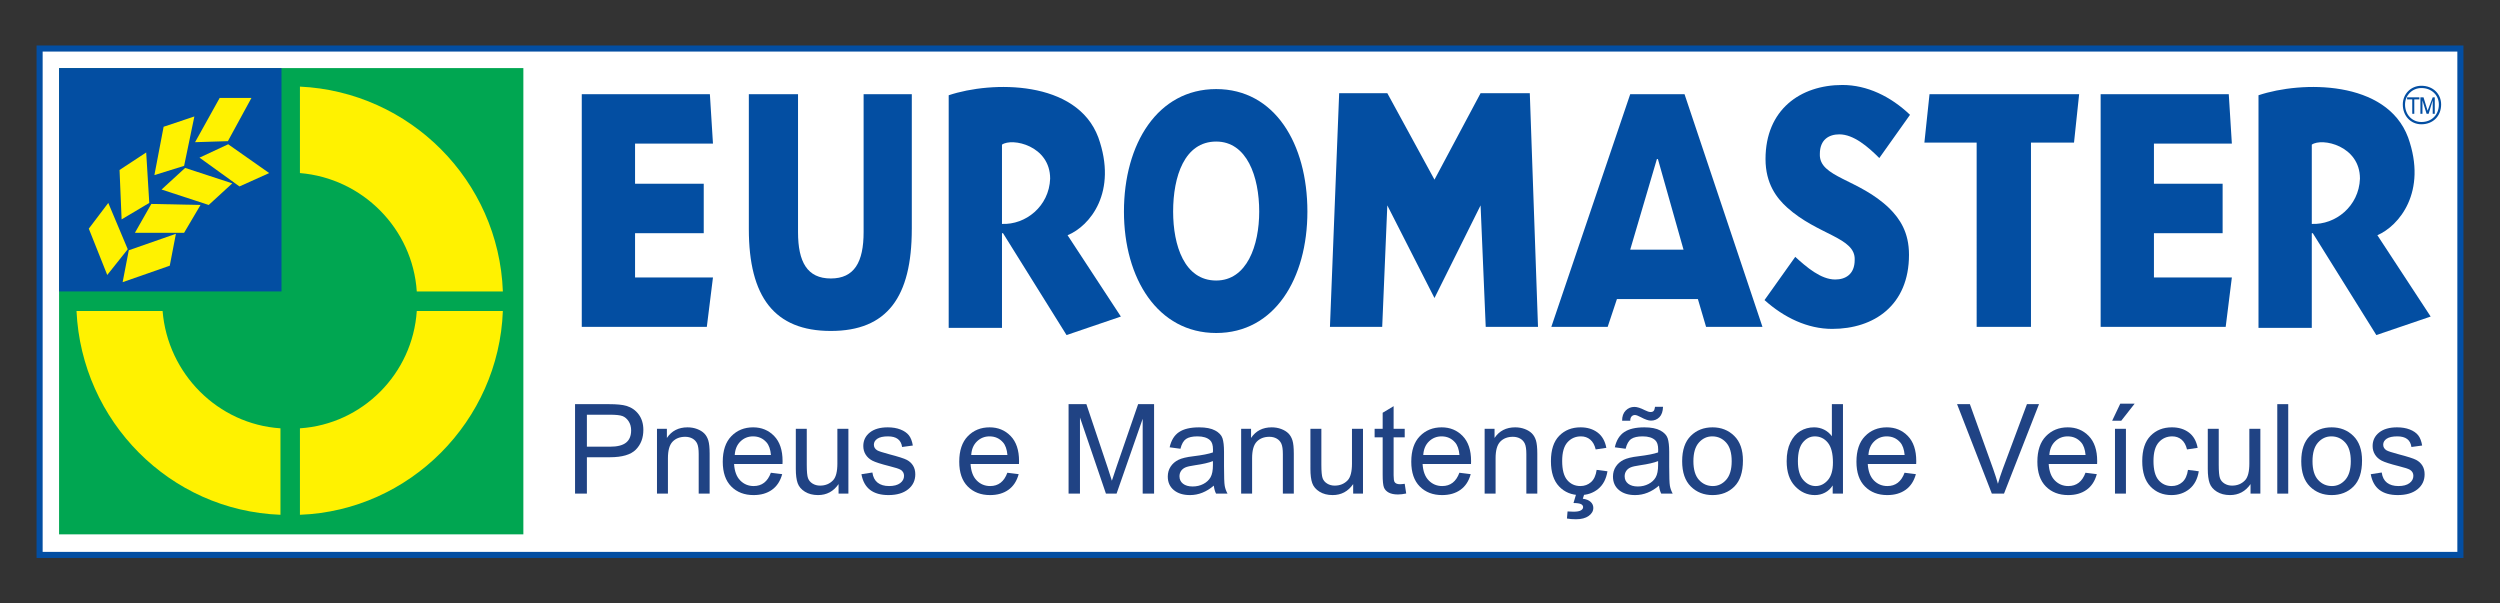 <?xml version="1.0" encoding="utf-8"?>
<!-- Generator: Adobe Illustrator 15.1.0, SVG Export Plug-In . SVG Version: 6.00 Build 0)  -->
<!DOCTYPE svg PUBLIC "-//W3C//DTD SVG 1.1//EN" "http://www.w3.org/Graphics/SVG/1.1/DTD/svg11.dtd">
<svg version="1.1" id="Layer_1" xmlns="http://www.w3.org/2000/svg" xmlns:xlink="http://www.w3.org/1999/xlink" x="0px" y="0px"
	 width="822.047px" height="198.425px" viewBox="0 0 822.047 198.425" enable-background="new 0 0 822.047 198.425"
	 xml:space="preserve">
<rect x="0" y="0" width="822.047" height="198.425" fill="#333333" stroke="none"/>
<g>
	<polygon fill="#FFFFFF" stroke="#034EA2" stroke-width="2" stroke-miterlimit="2.613" points="809.023,182.47 809.023,15.955 
		13.023,15.955 13.023,182.47 	"/>
	<g>
		<polygon fill="#00A651" points="172.092,175.705 172.092,22.389 19.425,22.389 19.425,175.705 		"/>
		<path fill="#FFF200" d="M98.622,140.839c20.556-1.352,37.068-17.932,38.42-38.58h28.308
			c-1.354,36.216-30.668,65.658-66.729,67.011L98.622,140.839L98.622,140.839z"/>
		<polygon fill="#034EA2" points="191.295,107.47 191.295,30.977 233.422,30.977 234.437,47.225 208.819,47.225 208.819,60.426 
			231.402,60.426 231.402,76.674 208.819,76.674 208.819,91.231 234.437,91.231 232.417,107.47 		"/>
		<path fill="#034EA2" d="M299.813,75.317c0,22.336-8.086,33.505-26.624,33.505c-18.535,0-26.958-11.171-26.958-33.505v-44.34
			h16.175v45.357c0,9.818,3.033,15.235,10.783,15.235s10.782-5.417,10.782-15.235V30.977h15.847v44.34H299.813z"/>
		<path fill="#034EA2" d="M311.947,31.321c14.153-4.739,42.123-5.083,49.199,13.875c6.402,17.937-2.696,29.106-10.11,32.151
			l17.525,26.741l-17.863,6.088l-20.893-33.504h-0.336v31.133h-17.522V31.321L311.947,31.321z M329.469,73.627
			c7.752,0.338,15.504-5.754,15.84-14.889c0-10.838-12.473-13.541-15.84-11.176V73.627L329.469,73.627z"/>
		<path fill="#034EA2" d="M399.905,29.289c19.212,0,29.992,17.934,29.992,40.279c0,21.998-10.782,39.928-29.992,39.928
			c-19.212,0-30.33-17.93-30.33-39.928C369.574,47.225,380.694,29.289,399.905,29.289L399.905,29.289z M399.905,92.24
			c10.107,0,14.147-11.514,14.147-22.674c0-11.512-4.041-23.02-14.147-23.02c-10.448,0-14.158,11.51-14.158,23.02
			C385.748,80.729,389.457,92.24,399.905,92.24L399.905,92.24z"/>
		<path fill="#034EA2" d="M536.045,30.977h17.861l25.621,76.495h-18.541l-2.689-9.138h-26.621l-3.041,9.138h-18.526L536.045,30.977
			L536.045,30.977z M536.045,82.086h17.528l-8.42-29.783h-0.337L536.045,82.086L536.045,82.086z"/>
		<path fill="#034EA2" d="M632.777,46.885l1.682-15.908h49.198l-1.682,15.908h-14.152v60.585h-17.862V46.885H632.777L632.777,46.885
			z M621.308,68.549c3.367,3.383,6.406,7.783,6.406,15.233c0,16.576-11.462,24.365-25.272,24.365c-8.085,0-15.834-3.72-22.237-9.476
			l10.109-14.213c3.707,3.383,8.421,7.447,13.138,7.447c3.367,0,6.403-1.702,6.403-6.432c0.336-7.439-12.129-8.123-22.237-17.26
			c-3.372-3.051-7.084-7.785-7.084-15.908c0-16.25,11.461-24.363,25.28-24.363c8.082,0,15.841,3.723,22.233,9.811L617.95,51.966
			c-3.72-3.722-8.435-7.787-13.146-7.787c-3.373,0-6.403,1.697-6.403,6.434C598.058,58.397,611.204,58.738,621.308,68.549
			L621.308,68.549z"/>
		<path fill="#034EA2" d="M742.636,31.321c14.15-4.739,42.121-5.083,49.194,13.875c6.408,17.937-3.022,29.106-10.106,32.151
			l17.523,26.741l-17.861,6.088l-20.893-33.503h-0.334v31.132h-17.521L742.636,31.321L742.636,31.321z M760.16,73.627
			c7.745,0.338,15.503-5.754,15.84-14.889c0-10.838-12.471-13.541-15.84-11.176V73.627L760.16,73.627z"/>
		<polygon fill="#034EA2" points="690.73,107.47 690.73,30.977 732.861,30.977 733.877,47.225 708.256,47.225 708.256,60.426 
			730.841,60.426 730.841,76.674 708.256,76.674 708.256,91.231 733.877,91.231 731.849,107.47 		"/>
		<path fill="#034EA2" d="M793.192,32.674h-1.693v-0.676h4.043v0.676h-1.679v4.742h-0.671V32.674z M795.875,31.998h1.022
			l1.344,4.401l1.679-4.401h0.679v5.418h-0.679v-4.404l0,0l-1.342,4.404h-0.673l-1.358-4.404l0,0v4.404h-0.672V31.998z
			 M796.214,40.119c-3.021,0-5.386-2.367-5.389-5.756c0-3.042,2.367-5.413,5.389-5.413c3.365,0,5.729,2.371,5.729,5.413
			C801.943,37.752,799.579,40.119,796.214,40.119L796.214,40.119z M796.199,40.867c3.823,0,6.493-2.689,6.493-6.525
			c0-3.455-2.67-6.141-6.493-6.141c-3.443,0-6.111,2.688-6.111,6.141C790.086,38.178,792.752,40.867,796.199,40.867L796.199,40.867z
			"/>
		<polygon fill="#034EA2" points="92.559,95.828 92.559,22.389 19.425,22.389 19.425,95.828 		"/>
		<polygon fill="#FFF200" points="35.266,90.416 42.006,81.952 35.602,66.725 29.198,75.186 		"/>
		<polygon fill="#FFF200" points="50.768,57.58 60.54,54.537 63.912,38.293 53.802,41.68 		"/>
		<polygon fill="#FFF200" points="39.988,72.137 49.084,66.725 48.072,50.133 39.308,55.889 		"/>
		<polygon fill="#FFF200" points="65.597,51.834 75.032,47.436 88.514,56.907 78.739,61.307 		"/>
		<polygon fill="#FFF200" points="53.125,62.321 60.877,55.215 76.375,60.293 68.631,67.399 		"/>
		<polygon fill="#FFF200" points="44.365,76.541 49.755,67.059 65.935,67.399 60.54,76.541 		"/>
		<polygon fill="#FFF200" points="40.324,92.781 42.347,82.291 57.842,76.877 55.821,87.367 		"/>
		<path fill="#FFF200" d="M92.223,140.839c-20.563-1.352-37.075-17.932-38.761-38.58H25.157
			c1.682,36.216,30.664,65.658,67.065,67.011V140.839L92.223,140.839z"/>
		<path fill="#FFF200" d="M98.622,56.907c20.556,1.692,37.068,18.276,38.42,38.921h28.308c-1.354-36.551-30.668-65.658-66.729-67.35
			L98.622,56.907L98.622,56.907z"/>
		<polygon fill="#034EA2" points="471.683,59.072 456.176,30.639 440.342,30.639 437.312,107.47 454.496,107.47 456.176,67.531 
			471.683,97.998 486.843,67.531 488.532,107.47 505.724,107.47 503.026,30.639 486.843,30.639 		"/>
		<g enable-background="new    ">
			<path fill="#204384" d="M189.086,162.311v-29.418h11.095c2.612,0,4.539,0.188,5.78,0.562c1.698,0.509,3.053,1.452,4.066,2.83
				c1.012,1.378,1.519,3.07,1.519,5.076c0,2.649-0.825,4.81-2.474,6.481c-1.649,1.673-4.499,2.509-8.548,2.509h-7.543v11.96H189.086
				z M192.98,146.879h7.617c2.4,0,4.155-0.444,5.266-1.334c1.11-0.89,1.666-2.23,1.666-4.023c0-1.164-0.274-2.16-0.821-2.99
				c-0.547-0.829-1.208-1.397-1.984-1.706c-0.775-0.307-2.176-0.461-4.2-0.461h-7.543V146.879z"/>
		</g>
		<g enable-background="new    ">
			<path fill="#204384" d="M216.028,162.311V141h3.257v3.01c0.782-1.17,1.74-2.045,2.873-2.624c1.133-0.578,2.432-0.868,3.899-0.868
				c1.141,0,2.196,0.185,3.166,0.552c0.97,0.368,1.752,0.851,2.347,1.445c0.595,0.596,1.039,1.368,1.333,2.317
				c0.293,0.95,0.44,2.408,0.44,4.375v13.104h-3.6v-12.978c0-1.566-0.164-2.712-0.49-3.435c-0.327-0.724-0.837-1.282-1.531-1.678
				c-0.694-0.395-1.498-0.593-2.413-0.593c-1.731,0-3.11,0.529-4.139,1.588c-1.028,1.058-1.542,2.872-1.542,5.443v11.651H216.028z"
				/>
		</g>
		<g enable-background="new    ">
			<path fill="#204384" d="M253.475,155.448l3.723,0.462c-0.621,2.274-1.743,3.99-3.367,5.146c-1.625,1.158-3.637,1.736-6.037,1.736
				c-3.021,0-5.466-0.939-7.335-2.819s-2.804-4.592-2.804-8.137c0-3.68,0.943-6.485,2.829-8.418c1.886-1.934,4.274-2.9,7.164-2.9
				c2.759,0,5.061,0.95,6.906,2.85c1.845,1.9,2.768,4.649,2.768,8.248l-0.024,0.963h-15.919c0.147,2.395,0.824,4.2,2.033,5.418
				s2.678,1.826,4.409,1.826C250.528,159.823,252.414,158.365,253.475,155.448z M241.597,149.609H253.5
				c-0.164-1.847-0.646-3.224-1.445-4.134c-1.159-1.324-2.637-1.987-4.433-1.987c-1.617,0-2.997,0.553-4.139,1.656
				C242.34,146.248,241.711,147.736,241.597,149.609z"/>
		</g>
		<g enable-background="new    ">
			<path fill="#204384" d="M275.737,162.311v-3.131c-0.833,1.204-1.812,2.107-2.939,2.709c-1.126,0.603-2.4,0.903-3.82,0.903
				c-1.682,0-3.119-0.371-4.311-1.114c-1.192-0.742-1.988-1.682-2.388-2.819c-0.4-1.137-0.6-2.688-0.6-4.655V141h3.6v11.818
				c0,2.194,0.135,3.662,0.404,4.405c0.27,0.742,0.768,1.338,1.494,1.786s1.555,0.672,2.486,0.672c1.73,0,3.151-0.582,4.262-1.746
				c0.947-1.003,1.42-2.843,1.42-5.519V141h3.625v21.311H275.737z"/>
		</g>
		<g enable-background="new    ">
			<path fill="#204384" d="M283.256,155.929l3.6-0.562c0.212,1.505,0.79,2.624,1.735,3.356s2.199,1.099,3.763,1.099
				c1.564,0,2.773-0.317,3.629-0.953c0.855-0.636,1.283-1.441,1.283-2.418c0-0.843-0.368-1.498-1.102-1.967
				c-0.506-0.321-1.731-0.723-3.674-1.204c-2.809-0.709-4.687-1.311-5.633-1.806s-1.682-1.157-2.204-1.987
				c-0.522-0.829-0.784-1.772-0.784-2.829c0-1.819,0.71-3.298,2.131-4.435s3.388-1.706,5.902-1.706c1.583,0,2.976,0.234,4.176,0.703
				c1.2,0.468,2.119,1.097,2.755,1.886c0.637,0.79,1.078,1.92,1.322,3.392l-3.526,0.481c-0.327-2.328-1.87-3.492-4.629-3.492
				c-1.567,0-2.735,0.257-3.502,0.77c-0.768,0.514-1.151,1.17-1.151,1.969c0,0.786,0.368,1.406,1.104,1.858
				c0.441,0.267,1.75,0.693,3.926,1.279c2.992,0.778,4.927,1.398,5.806,1.86c0.878,0.462,1.561,1.092,2.049,1.89
				c0.488,0.797,0.732,1.745,0.732,2.844c0,2.037-0.788,3.686-2.364,4.945s-3.727,1.89-6.453,1.89
				C287.036,162.792,284.072,160.504,283.256,155.929z"/>
		</g>
		<g enable-background="new    ">
			<path fill="#204384" d="M331.235,155.448l3.723,0.462c-0.621,2.274-1.743,3.99-3.367,5.146c-1.625,1.158-3.637,1.736-6.037,1.736
				c-3.021,0-5.466-0.939-7.335-2.819s-2.804-4.592-2.804-8.137c0-3.68,0.943-6.485,2.829-8.418c1.886-1.934,4.274-2.9,7.164-2.9
				c2.759,0,5.061,0.95,6.906,2.85c1.845,1.9,2.768,4.649,2.768,8.248l-0.024,0.963h-15.919c0.147,2.395,0.824,4.2,2.033,5.418
				s2.678,1.826,4.409,1.826C328.288,159.823,330.173,158.365,331.235,155.448z M319.357,149.609h11.903
				c-0.164-1.847-0.646-3.224-1.445-4.134c-1.159-1.324-2.637-1.987-4.433-1.987c-1.617,0-2.997,0.553-4.139,1.656
				C320.1,146.248,319.471,147.736,319.357,149.609z"/>
		</g>
		<g enable-background="new    ">
			<path fill="#204384" d="M351.367,162.311v-29.418h5.855l6.989,20.829l1.397,4.354c0.343-1.084,0.866-2.655,1.569-4.716
				l7.062-20.468h5.243v29.418h-3.747v-24.604l-8.585,24.604h-3.5l-8.536-25.026v25.026H351.367z"/>
		</g>
		<g enable-background="new    ">
			<path fill="#204384" d="M399.125,159.682c-1.208,1.03-2.466,1.806-3.771,2.328c-1.307,0.521-2.662,0.782-4.066,0.782
				c-2.221,0-3.992-0.549-5.314-1.646s-1.984-2.575-1.984-4.435c0-1.23,0.31-2.321,0.931-3.271c0.621-0.949,1.47-1.691,2.547-2.227
				s2.71-0.93,4.898-1.185c2.939-0.354,5.094-0.774,6.466-1.264l0.024-0.924c0-1.457-0.318-2.48-0.955-3.069
				c-0.898-0.856-2.278-1.285-4.139-1.285c-1.682,0-2.939,0.286-3.771,0.857s-1.445,1.644-1.837,3.217l-3.551-0.481
				c0.506-2.288,1.531-3.953,3.074-4.997c1.543-1.043,3.751-1.565,6.625-1.565c2.237,0,3.992,0.345,5.266,1.034
				c1.273,0.688,2.078,1.542,2.412,2.558c0.334,1.018,0.502,2.502,0.502,4.455v4.816c0,3.371,0.077,5.495,0.232,6.371
				s0.461,1.729,0.918,2.559h-3.771C399.484,161.576,399.24,160.699,399.125,159.682z M398.832,151.616
				c-1.322,0.535-3.29,0.989-5.902,1.364c-1.519,0.214-2.58,0.458-3.184,0.732s-1.074,0.662-1.408,1.164
				c-0.334,0.501-0.502,1.08-0.502,1.735c0,1.017,0.383,1.829,1.151,2.438c0.768,0.608,1.829,0.913,3.184,0.913
				c1.29,0,2.461-0.274,3.515-0.823c1.053-0.548,1.84-1.28,2.363-2.197c0.522-0.916,0.784-2.251,0.784-4.003V151.616z"/>
		</g>
		<g enable-background="new    ">
			<path fill="#204384" d="M408.113,162.311V141h3.257v3.01c0.782-1.17,1.74-2.045,2.873-2.624c1.133-0.578,2.433-0.868,3.899-0.868
				c1.141,0,2.196,0.185,3.166,0.552c0.97,0.368,1.752,0.851,2.348,1.445c0.594,0.596,1.039,1.368,1.332,2.317
				c0.293,0.95,0.439,2.408,0.439,4.375v13.104h-3.6v-12.978c0-1.566-0.164-2.712-0.49-3.435c-0.326-0.724-0.836-1.282-1.53-1.678
				c-0.694-0.395-1.498-0.593-2.413-0.593c-1.73,0-3.109,0.529-4.139,1.588c-1.028,1.058-1.543,2.872-1.543,5.443v11.651H408.113z"
				/>
		</g>
		<g enable-background="new    ">
			<path fill="#204384" d="M444.947,162.311v-3.131c-0.833,1.204-1.812,2.107-2.939,2.709c-1.126,0.603-2.4,0.903-3.82,0.903
				c-1.682,0-3.119-0.371-4.311-1.114c-1.192-0.742-1.988-1.682-2.388-2.819c-0.4-1.137-0.6-2.688-0.6-4.655V141h3.6v11.818
				c0,2.194,0.135,3.662,0.404,4.405c0.27,0.742,0.767,1.338,1.494,1.786c0.726,0.448,1.555,0.672,2.485,0.672
				c1.73,0,3.151-0.582,4.262-1.746c0.946-1.003,1.42-2.843,1.42-5.519V141h3.625v21.311H444.947z"/>
		</g>
		<g enable-background="new    ">
			<path fill="#204384" d="M461.896,159.08l0.489,3.191c-0.996,0.214-1.895,0.32-2.694,0.32c-1.257,0-2.27-0.204-3.036-0.611
				c-0.768-0.408-1.295-0.967-1.58-1.676c-0.286-0.709-0.429-2.12-0.429-4.234v-12.261h-2.645V141h2.645v-5.278l3.601-2.167V141
				h3.649v2.809h-3.649v12.462c0,1.15,0.105,1.893,0.318,2.228c0.31,0.481,0.89,0.722,1.738,0.722
				C460.711,159.22,461.242,159.173,461.896,159.08z"/>
		</g>
		<g enable-background="new    ">
			<path fill="#204384" d="M479.874,155.448l3.723,0.462c-0.621,2.274-1.743,3.99-3.368,5.146c-1.624,1.158-3.637,1.736-6.037,1.736
				c-3.021,0-5.466-0.939-7.335-2.819s-2.804-4.592-2.804-8.137c0-3.68,0.942-6.485,2.828-8.418c1.886-1.934,4.274-2.9,7.164-2.9
				c2.759,0,5.062,0.95,6.906,2.85c1.845,1.9,2.768,4.649,2.768,8.248l-0.024,0.963h-15.919c0.146,2.395,0.824,4.2,2.032,5.418
				s2.678,1.826,4.408,1.826C476.927,159.823,478.812,158.365,479.874,155.448z M467.995,149.609h11.903
				c-0.164-1.847-0.646-3.224-1.445-4.134c-1.159-1.324-2.637-1.987-4.433-1.987c-1.616,0-2.996,0.553-4.14,1.656
				C468.738,146.248,468.109,147.736,467.995,149.609z"/>
		</g>
		<g enable-background="new    ">
			<path fill="#204384" d="M488.177,162.311V141h3.257v3.01c0.782-1.17,1.74-2.045,2.873-2.624c1.133-0.578,2.433-0.868,3.899-0.868
				c1.141,0,2.196,0.185,3.166,0.552c0.97,0.368,1.752,0.851,2.347,1.445c0.595,0.596,1.039,1.368,1.333,2.317
				c0.293,0.95,0.44,2.408,0.44,4.375v13.104h-3.601v-12.978c0-1.566-0.163-2.712-0.49-3.435c-0.326-0.724-0.837-1.282-1.53-1.678
				c-0.694-0.395-1.498-0.593-2.412-0.593c-1.731,0-3.11,0.529-4.14,1.588c-1.028,1.058-1.543,2.872-1.543,5.443v11.651H488.177z"/>
		</g>
		<g enable-background="new    ">
			<path fill="#204384" d="M525.012,154.504l3.551,0.462c-0.408,2.542-1.433,4.481-3.073,5.819
				c-1.642,1.338-3.612,2.007-5.915,2.007c-2.792,0-5.09-0.939-6.895-2.819c-1.804-1.88-2.706-4.659-2.706-8.338
				c0-3.705,0.91-6.484,2.73-8.338c1.821-1.853,4.16-2.779,7.018-2.779c2.204,0,4.061,0.562,5.571,1.686
				c1.51,1.124,2.478,2.81,2.902,5.058l-3.502,0.521c-0.343-1.438-0.939-2.514-1.788-3.226c-0.85-0.713-1.87-1.069-3.062-1.069
				c-1.78,0-3.254,0.646-4.421,1.937c-1.167,1.292-1.751,3.342-1.751,6.15c0,2.903,0.56,5.004,1.678,6.302
				c1.118,1.297,2.551,1.946,4.298,1.946c1.372,0,2.543-0.432,3.515-1.295C524.134,157.666,524.75,156.325,525.012,154.504z
				 M517.395,165.401l1.054-3.552h2.693l-0.686,2.147c1.11,0.133,1.963,0.474,2.56,1.021c0.596,0.546,0.894,1.207,0.894,1.98
				c0,1.04-0.509,1.924-1.526,2.651c-1.018,0.727-2.405,1.09-4.164,1.09c-1.156,0-2.149-0.08-2.979-0.239l0.196-2.329
				c0.865,0.053,1.526,0.08,1.983,0.08c1.094,0,1.89-0.141,2.388-0.421c0.498-0.281,0.747-0.643,0.747-1.084
				c0-0.415-0.225-0.739-0.673-0.974C519.432,165.538,518.603,165.415,517.395,165.401z"/>
		</g>
		<g enable-background="new    ">
			<path fill="#204384" d="M545.508,159.682c-1.208,1.03-2.465,1.806-3.771,2.328c-1.307,0.521-2.661,0.782-4.065,0.782
				c-2.221,0-3.992-0.549-5.314-1.646s-1.983-2.575-1.983-4.435c0-1.23,0.31-2.321,0.931-3.271c0.62-0.949,1.469-1.691,2.547-2.227
				c1.077-0.535,2.71-0.93,4.898-1.185c2.938-0.354,5.094-0.774,6.466-1.264l0.024-0.924c0-1.457-0.318-2.48-0.955-3.069
				c-0.898-0.856-2.278-1.285-4.14-1.285c-1.682,0-2.938,0.286-3.771,0.857s-1.445,1.644-1.837,3.217l-3.551-0.481
				c0.506-2.288,1.53-3.953,3.073-4.997c1.543-1.043,3.751-1.565,6.625-1.565c2.236,0,3.992,0.345,5.266,1.034
				c1.273,0.688,2.077,1.542,2.412,2.558c0.335,1.018,0.502,2.502,0.502,4.455v4.816c0,3.371,0.077,5.495,0.233,6.371
				c0.154,0.876,0.461,1.729,0.918,2.559h-3.771C545.867,161.576,545.622,160.699,545.508,159.682z M533.385,138.351
				c-0.017-1.425,0.376-2.544,1.176-3.356c0.784-0.799,1.747-1.198,2.89-1.198c0.85,0,1.984,0.361,3.404,1.083
				c0.784,0.401,1.412,0.603,1.887,0.603c0.44,0,0.771-0.116,0.991-0.348c0.221-0.231,0.38-0.69,0.478-1.378h2.621
				c-0.049,1.531-0.445,2.674-1.188,3.426c-0.743,0.753-1.669,1.129-2.779,1.129c-0.816,0-1.919-0.374-3.307-1.124
				c-0.897-0.481-1.551-0.722-1.959-0.722c-0.44,0-0.809,0.155-1.103,0.466c-0.294,0.312-0.44,0.785-0.44,1.42H533.385z
				 M545.215,151.616c-1.323,0.535-3.291,0.989-5.903,1.364c-1.518,0.214-2.579,0.458-3.184,0.732s-1.073,0.662-1.408,1.164
				c-0.335,0.501-0.502,1.08-0.502,1.735c0,1.017,0.384,1.829,1.151,2.438c0.767,0.608,1.828,0.913,3.184,0.913
				c1.29,0,2.461-0.274,3.515-0.823c1.053-0.548,1.841-1.28,2.363-2.197c0.522-0.916,0.784-2.251,0.784-4.003V151.616z"/>
		</g>
		<g enable-background="new    ">
			<path fill="#204384" d="M553.125,151.656c0-3.679,0.943-6.455,2.829-8.328s4.273-2.81,7.163-2.81c2.842,0,5.217,0.937,7.128,2.81
				c1.91,1.873,2.865,4.575,2.865,8.107c0,3.826-0.939,6.675-2.816,8.548c-1.878,1.873-4.271,2.81-7.177,2.81
				c-2.857,0-5.237-0.939-7.139-2.819C554.076,158.093,553.125,155.321,553.125,151.656z M556.823,151.645
				c0,2.76,0.612,4.812,1.837,6.158c1.225,1.347,2.743,2.02,4.556,2.02c1.697,0,3.155-0.68,4.371-2.039
				c1.217-1.36,1.825-3.406,1.825-6.139c0-2.745-0.612-4.791-1.837-6.138c-1.225-1.346-2.743-2.02-4.556-2.02
				c-1.714,0-3.176,0.677-4.384,2.029C557.428,146.871,556.823,148.914,556.823,151.645z"/>
		</g>
		<g enable-background="new    ">
			<path fill="#204384" d="M602.623,162.311v-2.689c-0.653,1.03-1.494,1.816-2.522,2.358s-2.139,0.812-3.331,0.812
				c-2.515,0-4.689-0.974-6.526-2.92s-2.756-4.686-2.756-8.217c0-2.422,0.407-4.476,1.223-6.161s1.903-2.936,3.265-3.752
				c1.36-0.816,2.873-1.225,4.535-1.225c1.19,0,2.294,0.258,3.313,0.772c1.019,0.516,1.862,1.234,2.53,2.157v-10.555h3.649v29.418
				H602.623z M591.186,151.675c0,2.756,0.584,4.803,1.753,6.141c1.168,1.338,2.528,2.007,4.08,2.007
				c1.535,0,2.867-0.643,3.994-1.927c1.128-1.284,1.691-3.224,1.691-5.819c0-2.982-0.563-5.16-1.691-6.531
				c-1.127-1.371-2.549-2.058-4.264-2.058c-1.52,0-2.827,0.659-3.922,1.977C591.733,146.783,591.186,148.853,591.186,151.675z"/>
		</g>
		<g enable-background="new    ">
			<path fill="#204384" d="M626.255,155.448l3.723,0.462c-0.621,2.274-1.743,3.99-3.368,5.146c-1.624,1.158-3.637,1.736-6.037,1.736
				c-3.021,0-5.466-0.939-7.335-2.819s-2.804-4.592-2.804-8.137c0-3.68,0.942-6.485,2.828-8.418c1.886-1.934,4.274-2.9,7.164-2.9
				c2.759,0,5.062,0.95,6.906,2.85c1.845,1.9,2.768,4.649,2.768,8.248l-0.024,0.963h-15.919c0.146,2.395,0.824,4.2,2.032,5.418
				s2.678,1.826,4.408,1.826C623.308,159.823,625.193,158.365,626.255,155.448z M614.376,149.609h11.903
				c-0.164-1.847-0.646-3.224-1.445-4.134c-1.159-1.324-2.637-1.987-4.433-1.987c-1.616,0-2.996,0.553-4.14,1.656
				C615.119,146.248,614.49,147.736,614.376,149.609z"/>
		</g>
		<g enable-background="new    ">
			<path fill="#204384" d="M654.953,162.311l-11.431-29.418h4.213l7.677,21.371c0.588,1.659,1.103,3.265,1.545,4.815
				c0.457-1.618,0.98-3.224,1.569-4.815l7.97-21.371h3.968l-11.509,29.418H654.953z"/>
		</g>
		<g enable-background="new    ">
			<path fill="#204384" d="M685.747,155.448l3.723,0.462c-0.621,2.274-1.743,3.99-3.368,5.146c-1.624,1.158-3.637,1.736-6.037,1.736
				c-3.021,0-5.466-0.939-7.335-2.819s-2.804-4.592-2.804-8.137c0-3.68,0.942-6.485,2.828-8.418c1.886-1.934,4.274-2.9,7.164-2.9
				c2.759,0,5.062,0.95,6.906,2.85c1.845,1.9,2.768,4.649,2.768,8.248l-0.024,0.963h-15.919c0.146,2.395,0.824,4.2,2.032,5.418
				s2.678,1.826,4.408,1.826C682.8,159.823,684.686,158.365,685.747,155.448z M673.868,149.609h11.903
				c-0.164-1.847-0.646-3.224-1.445-4.134c-1.159-1.324-2.637-1.987-4.433-1.987c-1.616,0-2.996,0.553-4.14,1.656
				C674.611,146.248,673.982,147.736,673.868,149.609z"/>
		</g>
		<g enable-background="new    ">
			<path fill="#204384" d="M694.517,138.351l2.67-5.618h4.727l-4.408,5.618H694.517z M695.447,162.311V141h3.601v21.311H695.447z"/>
		</g>
		<g enable-background="new    ">
			<path fill="#204384" d="M719.447,154.504l3.551,0.462c-0.408,2.542-1.433,4.481-3.073,5.819
				c-1.642,1.338-3.612,2.007-5.915,2.007c-2.792,0-5.09-0.939-6.895-2.819c-1.804-1.88-2.706-4.659-2.706-8.338
				c0-3.705,0.91-6.484,2.73-8.338c1.821-1.853,4.16-2.779,7.018-2.779c2.204,0,4.061,0.562,5.571,1.686
				c1.51,1.124,2.478,2.81,2.902,5.058l-3.502,0.521c-0.343-1.438-0.939-2.514-1.788-3.226c-0.85-0.713-1.87-1.069-3.062-1.069
				c-1.78,0-3.254,0.646-4.421,1.937c-1.167,1.292-1.751,3.342-1.751,6.15c0,2.903,0.56,5.004,1.678,6.302
				c1.118,1.297,2.551,1.946,4.298,1.946c1.372,0,2.543-0.432,3.515-1.295C718.569,157.666,719.186,156.325,719.447,154.504z"/>
		</g>
		<g enable-background="new    ">
			<path fill="#204384" d="M740.02,162.311v-3.131c-0.833,1.204-1.812,2.107-2.939,2.709c-1.126,0.603-2.4,0.903-3.82,0.903
				c-1.682,0-3.119-0.371-4.311-1.114c-1.192-0.742-1.988-1.682-2.388-2.819c-0.4-1.137-0.601-2.688-0.601-4.655V141h3.601v11.818
				c0,2.194,0.135,3.662,0.404,4.405c0.27,0.742,0.767,1.338,1.494,1.786c0.726,0.448,1.555,0.672,2.485,0.672
				c1.73,0,3.151-0.582,4.262-1.746c0.946-1.003,1.42-2.843,1.42-5.519V141h3.625v21.311H740.02z"/>
		</g>
		<g enable-background="new    ">
			<path fill="#204384" d="M748.812,162.311v-29.418h3.601v29.418H748.812z"/>
		</g>
		<g enable-background="new    ">
			<path fill="#204384" d="M756.697,151.656c0-3.679,0.943-6.455,2.829-8.328s4.273-2.81,7.163-2.81c2.842,0,5.217,0.937,7.128,2.81
				c1.91,1.873,2.865,4.575,2.865,8.107c0,3.826-0.939,6.675-2.816,8.548c-1.878,1.873-4.271,2.81-7.177,2.81
				c-2.857,0-5.237-0.939-7.139-2.819C757.648,158.093,756.697,155.321,756.697,151.656z M760.396,151.645
				c0,2.76,0.612,4.812,1.837,6.158c1.225,1.347,2.743,2.02,4.556,2.02c1.697,0,3.155-0.68,4.371-2.039
				c1.217-1.36,1.825-3.406,1.825-6.139c0-2.745-0.612-4.791-1.837-6.138c-1.225-1.346-2.743-2.02-4.556-2.02
				c-1.714,0-3.176,0.677-4.384,2.029C761,146.871,760.396,148.914,760.396,151.645z"/>
		</g>
		<g enable-background="new    ">
			<path fill="#204384" d="M779.55,155.929l3.601-0.562c0.211,1.505,0.79,2.624,1.734,3.356c0.945,0.732,2.199,1.099,3.763,1.099
				s2.773-0.317,3.629-0.953c0.854-0.636,1.282-1.441,1.282-2.418c0-0.843-0.367-1.498-1.102-1.967
				c-0.507-0.321-1.731-0.723-3.674-1.204c-2.809-0.709-4.687-1.311-5.633-1.806c-0.947-0.495-1.682-1.157-2.204-1.987
				c-0.523-0.829-0.784-1.772-0.784-2.829c0-1.819,0.71-3.298,2.131-4.435s3.388-1.706,5.902-1.706c1.584,0,2.976,0.234,4.176,0.703
				c1.2,0.468,2.118,1.097,2.755,1.886c0.638,0.79,1.078,1.92,1.323,3.392l-3.527,0.481c-0.326-2.328-1.869-3.492-4.629-3.492
				c-1.567,0-2.734,0.257-3.502,0.77c-0.768,0.514-1.151,1.17-1.151,1.969c0,0.786,0.368,1.406,1.104,1.858
				c0.441,0.267,1.75,0.693,3.926,1.279c2.992,0.778,4.927,1.398,5.806,1.86c0.878,0.462,1.562,1.092,2.05,1.89
				c0.487,0.797,0.731,1.745,0.731,2.844c0,2.037-0.788,3.686-2.363,4.945s-3.727,1.89-6.453,1.89
				C783.33,162.792,780.366,160.504,779.55,155.929z"/>
		</g>
		<polygon fill="#FFF200" points="64.143,46.754 74.932,46.416 82.684,32.198 72.234,32.198 		"/>
	</g>
</g>
</svg>

